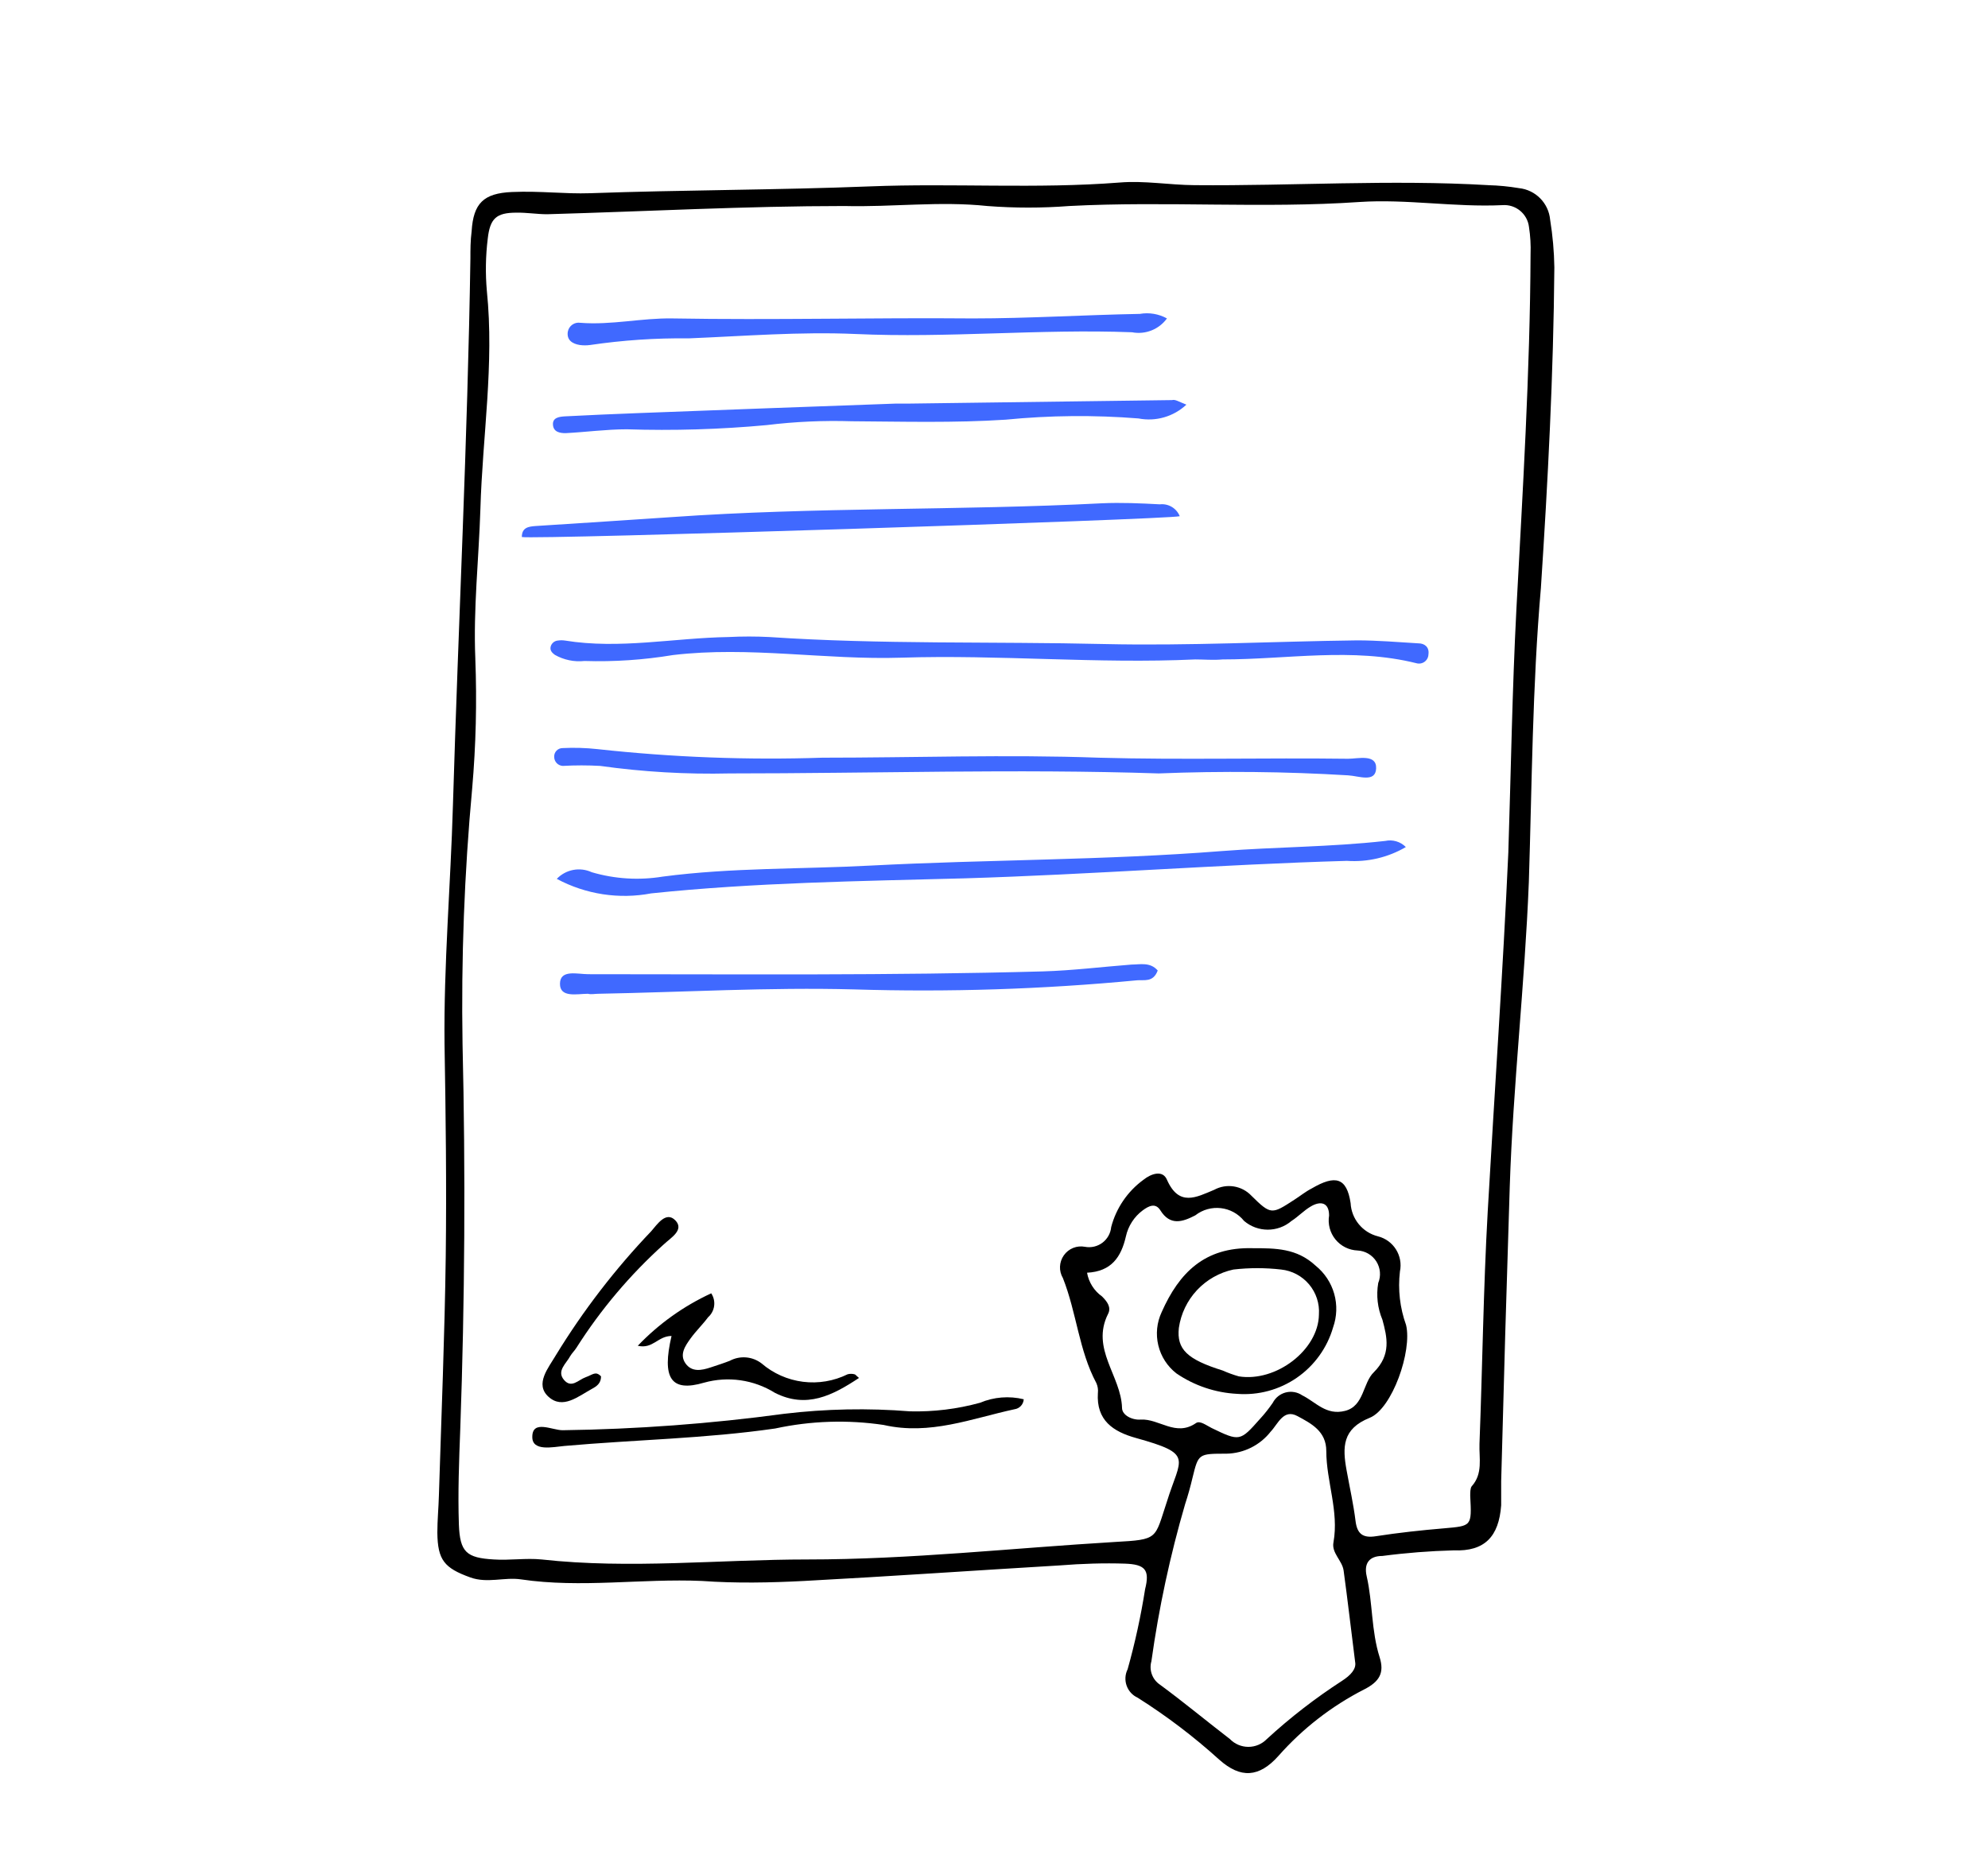 <?xml version="1.0" encoding="UTF-8"?> <svg xmlns="http://www.w3.org/2000/svg" width="120" height="112" viewBox="0 0 120 112" fill="none"> <path d="M92.282 53.29C92.039 59.423 91.332 65.514 91.132 71.636C90.941 77.547 90.769 83.477 90.614 89.423V90.87C90.477 92.76 89.622 93.668 87.753 93.593V93.593C86.313 93.631 84.875 93.743 83.446 93.931C82.654 93.931 82.316 94.374 82.496 95.156C82.865 96.771 82.77 98.449 83.277 100.043C83.573 100.983 83.277 101.511 82.349 101.986V101.985C80.384 102.989 78.625 104.353 77.165 106.007C76.004 107.306 74.885 107.379 73.598 106.229H73.597C72.068 104.844 70.422 103.594 68.678 102.492C68.364 102.35 68.121 102.086 68.006 101.762C67.89 101.438 67.912 101.079 68.066 100.771C68.512 99.181 68.864 97.567 69.121 95.936C69.416 94.765 69.121 94.437 67.897 94.395C66.672 94.353 65.289 94.395 63.98 94.501C58.839 94.807 53.687 95.166 48.546 95.44C46.488 95.546 44.419 95.588 42.371 95.44C38.729 95.282 35.087 95.884 31.445 95.345C30.453 95.197 29.418 95.598 28.394 95.229C26.811 94.659 26.42 94.174 26.399 92.527C26.399 91.777 26.473 91.017 26.494 90.267C26.642 85.454 26.843 80.64 26.906 75.826C26.959 71.604 26.906 67.296 26.833 63.032C26.78 58.219 27.202 53.426 27.34 48.612C27.667 37.612 28.226 26.613 28.395 15.602C28.395 15.053 28.395 14.546 28.469 13.955C28.574 12.276 29.186 11.664 30.907 11.591C32.629 11.517 34.074 11.717 35.626 11.664C41.264 11.463 46.901 11.474 52.517 11.252C57.531 11.052 62.556 11.411 67.57 11.02C69.08 10.893 70.59 11.168 72.099 11.178C78.021 11.231 83.933 10.83 89.845 11.178L89.845 11.179C90.463 11.195 91.081 11.256 91.692 11.358C92.694 11.465 93.481 12.265 93.57 13.269C93.724 14.219 93.809 15.179 93.824 16.14C93.771 22.601 93.434 29.051 93.011 35.501C92.494 41.455 92.473 47.377 92.283 53.289L92.282 53.29ZM91.047 51.421C91.205 46.533 91.28 41.656 91.533 36.779C91.913 29.643 92.356 22.496 92.388 15.351C92.409 14.799 92.377 14.248 92.293 13.704C92.199 12.904 91.49 12.322 90.688 12.384C87.806 12.521 84.892 12.004 82.064 12.194C76.216 12.595 70.378 12.13 64.54 12.437C62.896 12.563 61.244 12.563 59.6 12.437C56.728 12.131 53.857 12.511 50.975 12.437C45.011 12.437 39.036 12.764 33.03 12.933C32.418 12.933 31.796 12.827 31.172 12.838C29.958 12.838 29.578 13.186 29.441 14.411C29.312 15.458 29.295 16.516 29.388 17.567C29.842 21.979 29.124 26.339 28.998 30.72C28.903 33.74 28.565 36.738 28.692 39.767L28.691 39.768C28.791 42.376 28.728 44.989 28.502 47.59C28.028 52.723 27.834 57.879 27.92 63.034C28.103 70.775 28.058 78.516 27.783 86.257C27.709 88.189 27.635 90.11 27.699 92.032C27.762 93.7 28.153 94.048 29.81 94.143C30.771 94.207 31.742 94.048 32.692 94.143C38.044 94.734 43.407 94.143 48.748 94.143C54.923 94.143 61.099 93.457 67.274 93.088C69.966 92.94 69.681 92.919 70.441 90.639C71.265 87.978 72.088 87.789 68.562 86.807C67.2 86.427 66.166 85.752 66.271 84.094L66.272 84.094C66.295 83.888 66.262 83.68 66.177 83.492C65.121 81.517 64.994 79.269 64.16 77.157C63.906 76.729 63.927 76.191 64.215 75.783C64.501 75.375 65.001 75.173 65.49 75.268C65.861 75.338 66.244 75.248 66.546 75.021C66.847 74.794 67.039 74.451 67.074 74.075C67.375 72.931 68.061 71.924 69.017 71.225C69.491 70.845 70.189 70.613 70.442 71.225C71.17 72.861 72.205 72.281 73.292 71.827C74.036 71.423 74.958 71.571 75.54 72.186C76.723 73.358 76.775 73.305 78.126 72.429C78.475 72.207 78.791 71.944 79.182 71.743C80.607 70.909 81.293 71.088 81.526 72.629C81.575 73.586 82.243 74.4 83.173 74.635C84.114 74.869 84.702 75.807 84.503 76.756C84.374 77.847 84.501 78.953 84.873 79.987C85.253 81.549 84.039 85.043 82.677 85.592C81.019 86.257 81.03 87.365 81.283 88.759C81.473 89.814 81.695 90.786 81.822 91.81C81.917 92.602 82.265 92.865 83.056 92.739C84.418 92.528 85.78 92.38 87.153 92.264C88.841 92.116 88.841 92.148 88.746 90.311C88.746 90.11 88.746 89.847 88.831 89.731C89.527 88.96 89.274 88.031 89.305 87.155C89.485 82.489 89.538 77.802 89.802 73.136C90.213 65.883 90.721 58.684 91.048 51.422L91.047 51.421ZM81.799 100.329C81.546 98.345 81.346 96.571 81.103 94.808C81.019 94.206 80.365 93.753 80.491 93.109C80.829 91.23 80.058 89.425 80.058 87.598C80.058 86.405 79.16 85.941 78.316 85.487C77.472 85.033 77.144 85.962 76.701 86.426C76.059 87.246 75.082 87.735 74.04 87.757C72.33 87.757 72.341 87.757 71.982 89.213C71.855 89.755 71.707 90.283 71.538 90.797C70.63 93.907 69.949 97.078 69.501 100.287C69.348 100.821 69.557 101.393 70.018 101.701C71.454 102.757 72.826 103.897 74.241 104.985C74.533 105.286 74.935 105.456 75.355 105.456C75.775 105.456 76.177 105.286 76.468 104.985C77.88 103.687 79.399 102.512 81.008 101.47C81.515 101.142 81.884 100.762 81.799 100.329L81.799 100.329ZM65.617 76.832C65.718 77.411 66.044 77.927 66.524 78.267C66.83 78.573 67.094 78.922 66.883 79.323C65.828 81.434 67.675 83.06 67.728 84.991C67.728 85.434 68.34 85.74 68.857 85.698C69.976 85.635 70.969 86.754 72.193 85.909C72.436 85.74 72.826 86.057 73.132 86.205C74.832 87.028 74.853 87.017 76.057 85.656V85.657C76.337 85.352 76.594 85.027 76.828 84.685C76.988 84.374 77.274 84.147 77.612 84.06C77.951 83.973 78.311 84.036 78.601 84.232C79.435 84.644 80.048 85.467 81.198 85.171C82.349 84.876 82.254 83.483 82.929 82.838C83.985 81.783 83.732 80.727 83.446 79.671V79.671C83.152 78.972 83.065 78.202 83.193 77.454C83.369 77.026 83.325 76.541 83.078 76.15C82.83 75.76 82.409 75.514 81.948 75.491C81.427 75.471 80.94 75.228 80.61 74.823C80.281 74.419 80.142 73.894 80.227 73.379C80.227 72.577 79.699 72.482 79.108 72.841C78.696 73.084 78.358 73.453 77.957 73.707C77.133 74.409 75.921 74.409 75.096 73.707C74.372 72.808 73.06 72.658 72.151 73.369C71.38 73.77 70.631 74.013 70.04 73.063C69.745 72.598 69.344 72.799 68.985 73.063H68.984C68.462 73.449 68.099 74.012 67.96 74.647C67.675 75.881 67.095 76.757 65.617 76.832L65.617 76.832Z" fill="black"></path> <path d="M72.151 39.809C66.229 40.083 60.317 39.514 54.417 39.703C49.804 39.851 45.233 38.996 40.62 39.545C38.855 39.838 37.066 39.959 35.278 39.903C34.659 39.969 34.036 39.84 33.494 39.534C33.336 39.418 33.177 39.27 33.241 39.027C33.298 38.826 33.475 38.682 33.684 38.668C33.82 38.648 33.959 38.648 34.096 38.668C37.4 39.207 40.673 38.51 43.967 38.457H43.966C44.792 38.415 45.621 38.415 46.447 38.457C53.172 38.911 59.917 38.721 66.664 38.88C71.742 38.996 76.829 38.722 81.917 38.658C83.152 38.658 84.388 38.764 85.622 38.838C85.992 38.838 86.287 39.07 86.224 39.503L86.224 39.502C86.22 39.678 86.136 39.841 85.996 39.946C85.856 40.051 85.675 40.086 85.506 40.04C81.621 39.069 77.705 39.809 73.799 39.809C73.25 39.861 72.669 39.809 72.153 39.809L72.151 39.809Z" fill="#4069FF"></path> <path d="M69.945 46.691C61.341 46.406 52.696 46.691 44.041 46.691H44.04C41.428 46.752 38.816 46.6 36.228 46.237C35.476 46.195 34.722 46.195 33.969 46.237C33.682 46.221 33.457 45.986 33.452 45.699C33.443 45.559 33.493 45.422 33.589 45.32C33.684 45.218 33.818 45.161 33.959 45.161C34.663 45.126 35.369 45.147 36.07 45.224C40.577 45.718 45.114 45.891 49.645 45.741C55.198 45.741 60.761 45.54 66.324 45.741C71.338 45.879 76.363 45.741 81.378 45.805C81.98 45.805 83.099 45.499 83.066 46.386C83.035 47.272 82.011 46.84 81.388 46.808L81.388 46.807C77.579 46.577 73.759 46.538 69.945 46.691H69.945Z" fill="#4069FF"></path> <path d="M33.609 53.056C34.155 52.484 35.003 52.324 35.72 52.655C37.111 53.064 38.576 53.154 40.007 52.919C44.166 52.37 48.388 52.476 52.547 52.254C59.609 51.885 66.682 51.937 73.744 51.378C77.027 51.125 80.331 51.135 83.615 50.766V50.766C84.065 50.668 84.535 50.807 84.86 51.135C83.785 51.765 82.545 52.055 81.302 51.969C73.607 52.191 65.932 52.792 58.236 53.024C51.902 53.193 45.569 53.277 39.309 53.932C37.364 54.301 35.353 53.992 33.608 53.056L33.609 53.056Z" fill="#4069FF"></path> <path d="M71.212 31.163C70.462 31.363 32.185 32.588 31.499 32.419C31.499 31.839 31.911 31.786 32.333 31.755C35.078 31.575 37.822 31.406 40.556 31.216C49.202 30.604 57.869 30.826 66.514 30.383C67.675 30.33 68.847 30.383 70.019 30.446V30.445C70.532 30.39 71.02 30.683 71.212 31.163L71.212 31.163Z" fill="#4069FF"></path> <path d="M70.44 19.223C69.958 19.888 69.135 20.214 68.329 20.058C62.765 19.847 57.213 20.417 51.639 20.163C48.293 20.015 44.925 20.29 41.569 20.427V20.427C39.576 20.402 37.586 20.537 35.615 20.828C35.411 20.855 35.206 20.855 35.002 20.828C34.548 20.755 34.2 20.533 34.273 20.026L34.274 20.026C34.339 19.669 34.676 19.43 35.034 19.487C36.903 19.635 38.729 19.192 40.587 19.223C46.636 19.329 52.674 19.17 58.722 19.223C62.069 19.223 65.436 19.012 68.804 18.949H68.803C69.365 18.852 69.942 18.949 70.44 19.223L70.44 19.223Z" fill="#4069FF"></path> <path d="M71.613 24.428C70.839 25.154 69.763 25.464 68.72 25.261C66.049 25.048 63.364 25.073 60.697 25.336C57.615 25.537 54.511 25.451 51.418 25.431H51.419C49.702 25.377 47.983 25.454 46.277 25.663C43.471 25.922 40.65 26.006 37.832 25.916C36.607 25.916 35.372 26.085 34.138 26.149C33.8 26.149 33.409 26.085 33.378 25.642C33.346 25.198 33.779 25.156 34.096 25.135C35.605 25.061 37.115 24.987 38.635 24.934C43.786 24.733 48.938 24.553 54.09 24.364H54.913L70.748 24.153C70.937 24.1 71.127 24.237 71.613 24.428L71.613 24.428Z" fill="#4069FF"></path> <path d="M69.882 58.589C69.607 59.327 69.058 59.138 68.626 59.18C62.953 59.721 57.252 59.904 51.556 59.729C46.405 59.592 41.253 59.898 36.112 59.993C35.901 59.993 35.69 60.046 35.49 59.993C34.846 59.993 33.79 60.257 33.801 59.381C33.812 58.505 34.856 58.811 35.511 58.811C44.642 58.811 53.773 58.895 62.959 58.642C64.743 58.589 66.516 58.368 68.3 58.23C68.806 58.23 69.429 58.061 69.883 58.589H69.882Z" fill="#4069FF"></path> <path d="M61.795 84.472C61.778 84.781 61.542 85.034 61.235 85.075C58.649 85.634 56.136 86.658 53.349 86.025L53.35 86.024C51.17 85.699 48.948 85.77 46.794 86.236C42.571 86.848 38.349 86.911 34.063 87.291C33.377 87.355 32.12 87.639 32.131 86.742C32.131 85.687 33.334 86.341 33.957 86.341H33.958C38.432 86.281 42.898 85.949 47.333 85.349C49.855 85.047 52.401 84.998 54.933 85.201C56.359 85.236 57.781 85.062 59.156 84.683C59.99 84.332 60.915 84.258 61.795 84.472L61.795 84.472Z" fill="black"></path> <path d="M40.535 80.651C39.711 80.651 39.416 81.453 38.498 81.243H38.497C39.763 79.918 41.267 78.844 42.931 78.076C43.238 78.537 43.157 79.155 42.74 79.522C42.413 79.965 42.012 80.346 41.685 80.799C41.358 81.253 40.999 81.77 41.379 82.308C41.76 82.847 42.35 82.731 42.889 82.552C43.427 82.372 43.67 82.298 44.05 82.15C44.666 81.82 45.418 81.882 45.971 82.308C46.677 82.915 47.547 83.3 48.47 83.416C49.393 83.533 50.33 83.375 51.165 82.963C51.3 82.927 51.442 82.927 51.577 82.963C51.629 82.963 51.682 83.048 51.851 83.185C50.257 84.24 48.684 85.053 46.773 84.082C45.497 83.288 43.946 83.066 42.498 83.47C40.492 84.061 39.943 83.196 40.535 80.651L40.535 80.651Z" fill="black"></path> <path d="M36.28 83.089C36.28 83.512 36.016 83.691 35.72 83.849C34.896 84.303 33.967 85.095 33.112 84.324C32.257 83.553 33.112 82.571 33.566 81.791C35.21 79.106 37.135 76.604 39.309 74.328C39.668 73.916 40.206 73.093 40.766 73.673C41.325 74.254 40.48 74.729 40.069 75.12V75.119C38.035 76.953 36.259 79.056 34.791 81.368C34.685 81.537 34.527 81.685 34.421 81.864C34.178 82.318 33.588 82.762 34.041 83.3C34.495 83.838 34.907 83.3 35.35 83.142C35.794 82.983 35.952 82.752 36.28 83.089V83.089Z" fill="black"></path> <path d="M74.673 84.145C73.362 84.077 72.094 83.65 71.01 82.91C70.463 82.485 70.078 81.887 69.917 81.213C69.755 80.54 69.829 79.831 70.123 79.205C71.178 76.83 72.72 75.279 75.591 75.352C77.006 75.352 78.273 75.352 79.413 76.407H79.412C79.953 76.843 80.345 77.435 80.535 78.102C80.724 78.77 80.7 79.48 80.468 80.134C80.111 81.367 79.339 82.439 78.283 83.17C77.228 83.9 75.953 84.245 74.673 84.145L74.673 84.145ZM79.613 79.353C79.658 78.694 79.445 78.043 79.02 77.537C78.595 77.031 77.99 76.71 77.333 76.64C76.376 76.529 75.409 76.529 74.451 76.64C73.608 76.821 72.84 77.256 72.251 77.886C71.663 78.516 71.281 79.312 71.158 80.166C71.02 81.453 71.654 82.066 73.818 82.741L73.818 82.742C74.129 82.881 74.451 82.997 74.779 83.09C77.037 83.449 79.582 81.485 79.613 79.363L79.613 79.353Z" fill="black"></path> </svg> 